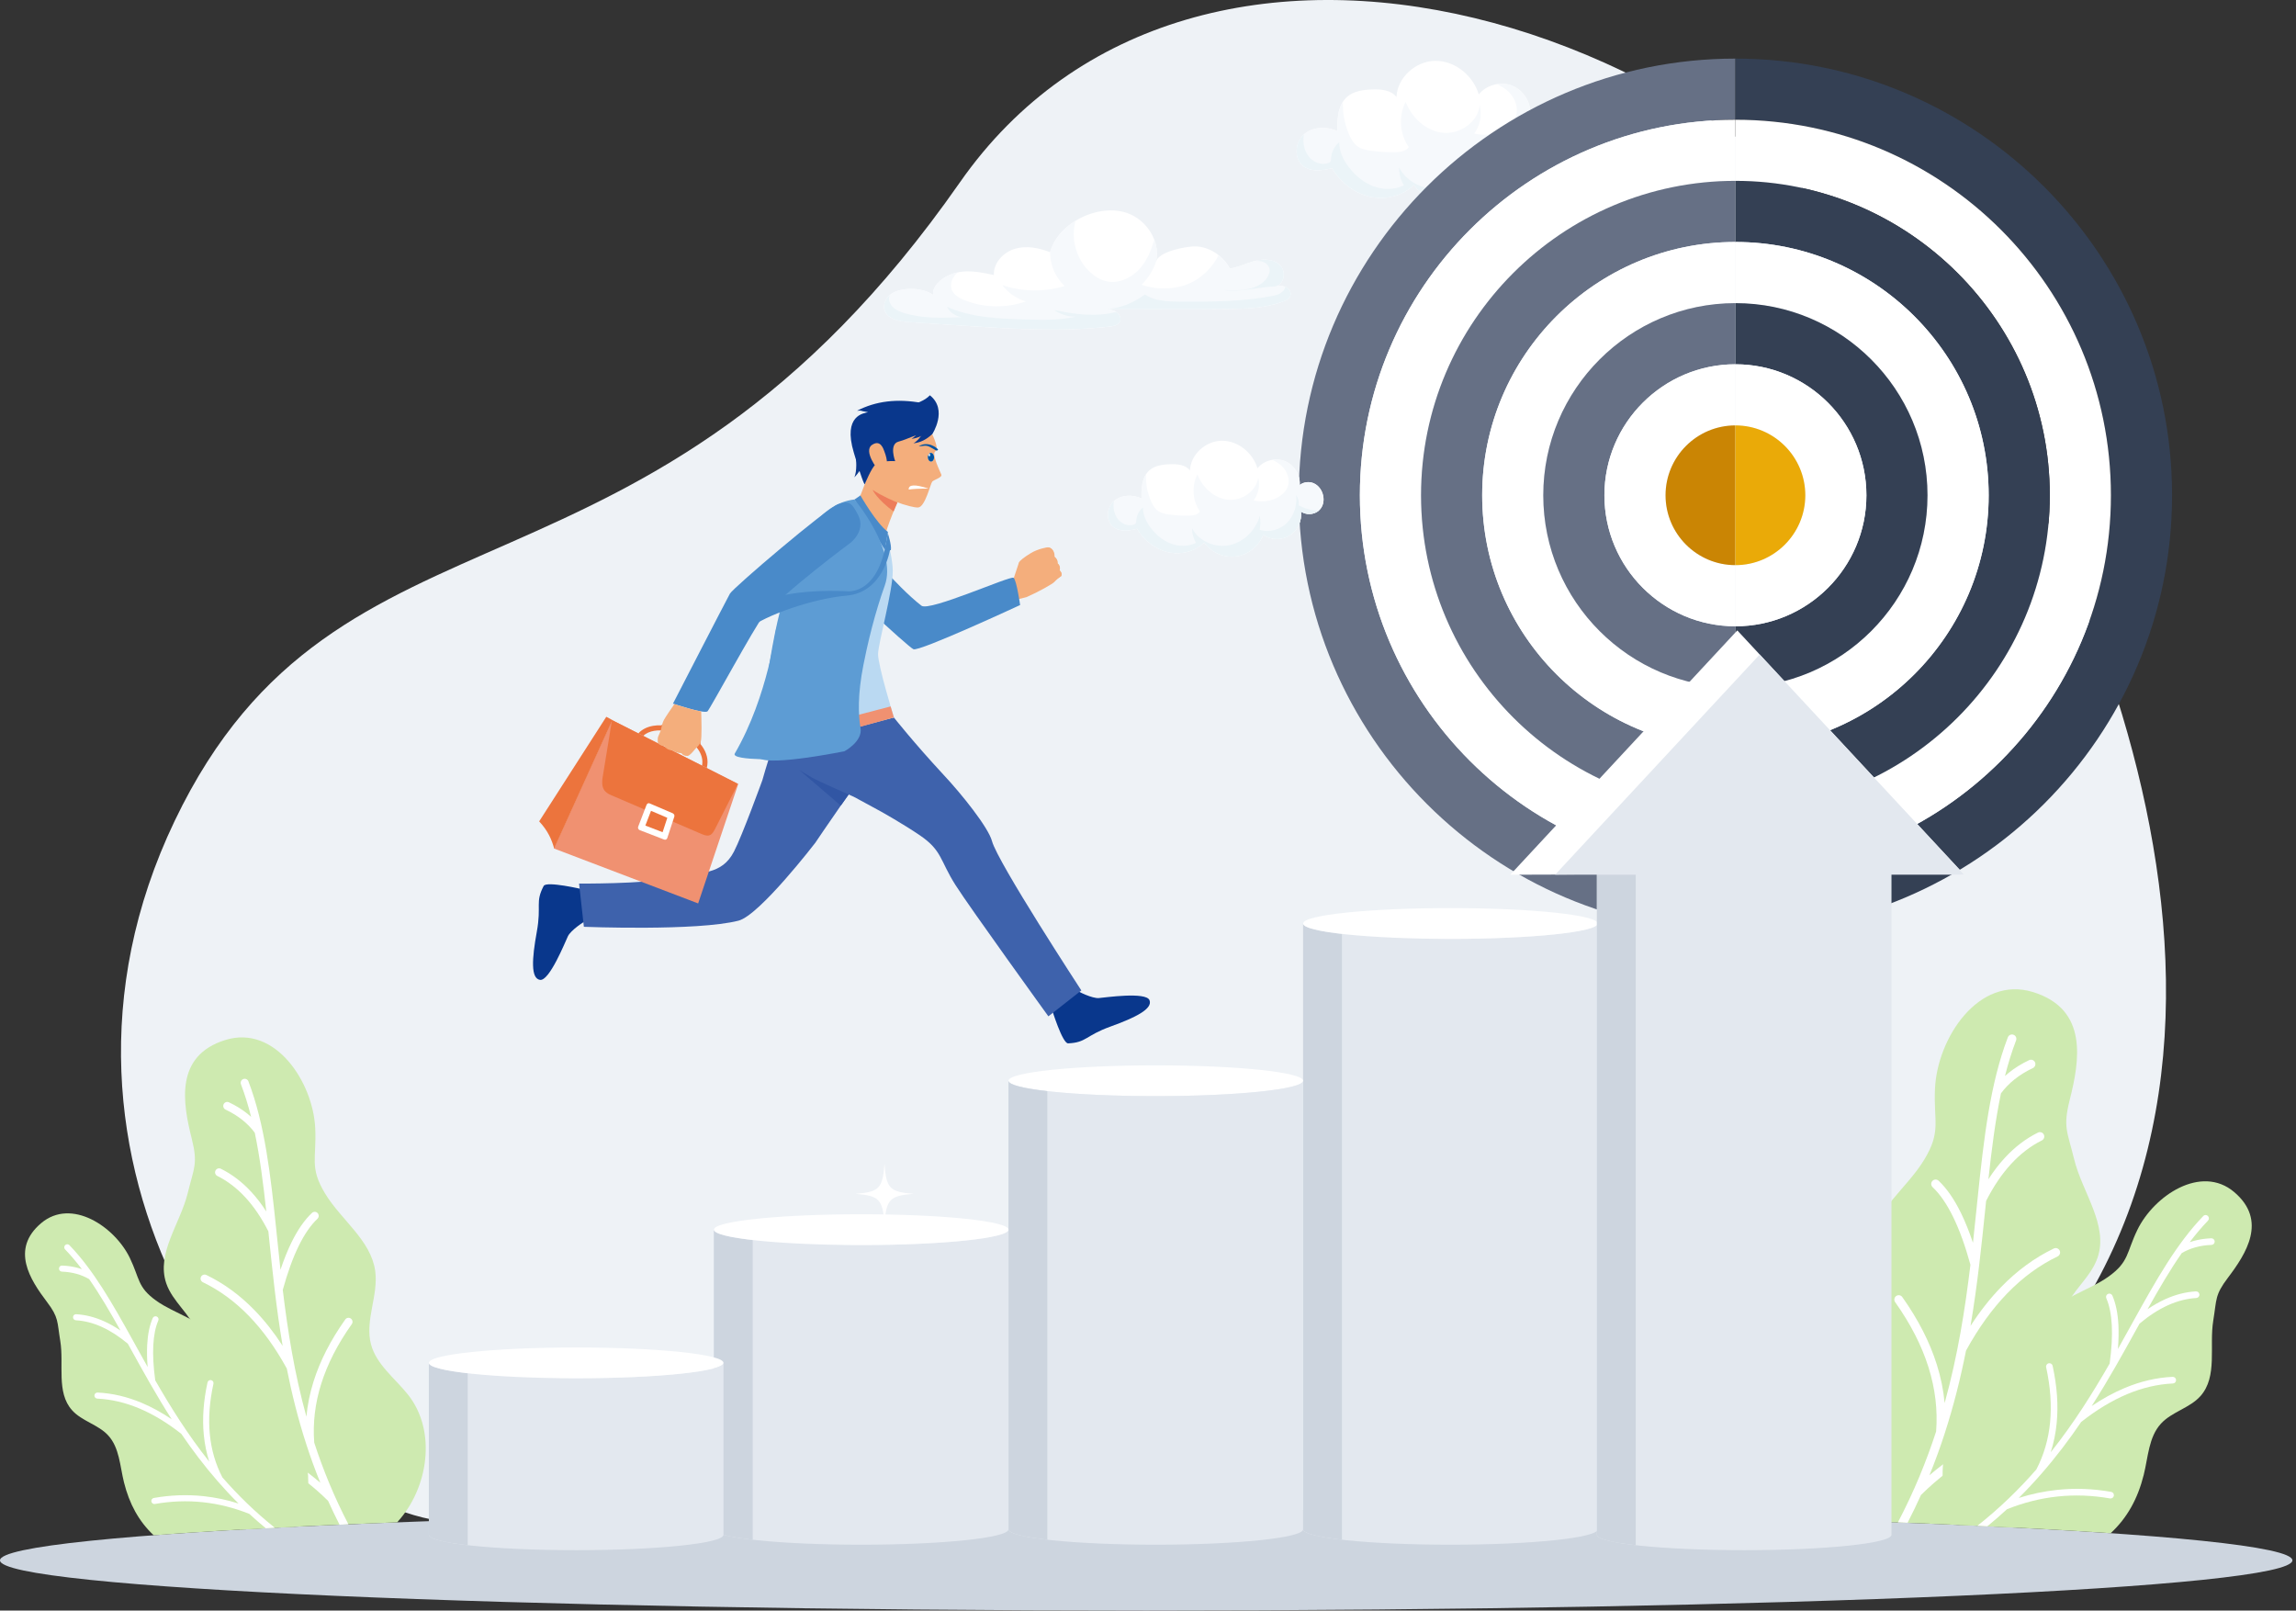 <?xml version="1.0" encoding="UTF-8"?> <svg xmlns="http://www.w3.org/2000/svg" width="499" height="350" viewBox="0 0 499 350" fill="none"><rect x="0" y="0" width="499" height="350" fill="#333333" stroke="none"/><g clip-path="url(#clip0_243_7726)"><path fill-rule="evenodd" clip-rule="evenodd" d="M249.107 328.179C307.052 328.179 360.375 329.047 402.693 330.499C506.256 271.305 470.393 155.924 433.211 90.664C381.461 -0.164 259.177 -32.812 208.6 39.657C139.947 138.026 73.718 103.7 37.957 178.405C2.196 253.11 56.506 324.729 95.521 330.499C137.84 329.047 191.162 328.179 249.107 328.179Z" fill="#EEF2F6"></path><path d="M249.107 350C386.686 350 498.215 345.115 498.215 339.089C498.215 333.064 386.686 328.179 249.107 328.179C111.529 328.179 0 333.064 0 339.089C0 345.115 111.529 350 249.107 350Z" fill="#CDD5DF"></path><path fill-rule="evenodd" clip-rule="evenodd" d="M237.453 46.326C233.184 47.601 229.314 50.785 228.229 54.819C225.794 53.858 223.062 53.318 220.556 54.071C218.045 54.823 215.884 57.153 215.995 59.765C213.759 59.287 211.482 58.809 209.206 59.03C207.028 59.238 204.646 60.252 203.348 62.099C202.945 62.674 202.693 63.396 202.821 64.091C201.077 62.9 198.743 62.63 196.684 62.865C195.497 63.002 194.293 63.352 193.381 64.127C192.473 64.902 191.919 66.177 192.238 67.328C192.801 69.338 195.369 69.848 197.455 69.985C201.311 70.237 205.168 70.494 209.025 70.751C219.723 71.46 230.488 72.163 241.146 70.972C242.018 70.875 243.032 70.662 243.391 69.861C243.727 69.121 243.267 68.214 242.581 67.775C241.899 67.337 241.053 67.248 240.243 67.169C245.122 67.173 250.006 67.182 254.89 67.186C258.796 67.191 262.706 67.195 266.611 67.151C270.716 67.107 274.91 66.983 278.762 65.561C279.51 65.282 280.338 64.844 280.48 64.06C280.617 63.303 280.002 62.577 279.276 62.316C278.554 62.059 277.757 62.152 276.995 62.245C278.939 62.152 279.621 59.207 278.315 57.764C277.013 56.32 274.759 56.209 272.868 56.683C270.977 57.153 269.211 58.082 267.284 58.361C265.876 55.682 263.016 53.708 259.978 53.548C258.167 53.451 251.782 54.589 251.246 56.869C252.269 52.516 249.236 47.809 245.025 46.313C242.696 45.48 239.995 45.564 237.44 46.326H237.453Z" fill="white"></path><path fill-rule="evenodd" clip-rule="evenodd" d="M203.348 62.094C202.945 62.67 202.693 63.392 202.821 64.087C201.077 62.896 198.743 62.626 196.684 62.86C195.497 62.998 194.293 63.347 193.381 64.122C192.473 64.897 191.919 66.172 192.238 67.324C192.801 69.334 195.369 69.843 197.455 69.981C201.311 70.233 205.168 70.49 209.025 70.747C219.723 71.455 230.488 72.159 241.146 70.968C242.018 70.871 243.032 70.658 243.391 69.856C243.727 69.117 243.267 68.209 242.581 67.771C241.899 67.332 241.053 67.244 240.243 67.164C245.122 67.169 250.006 67.178 254.89 67.182C258.796 67.186 262.706 67.191 266.611 67.147C270.716 67.102 274.91 66.978 278.762 65.557C279.51 65.278 280.338 64.84 280.48 64.056C280.617 63.299 280.002 62.572 279.276 62.311C278.554 62.054 277.757 62.147 276.995 62.24C278.939 62.147 279.621 59.203 278.315 57.759C277.013 56.316 274.759 56.205 272.868 56.679C270.977 57.148 269.211 58.078 267.284 58.357C266.696 57.241 265.854 56.245 264.849 55.452C263.64 57.848 261.714 59.885 259.354 61.173C256.086 62.953 251.605 63.135 248.107 61.877C249.59 60.416 250.724 58.569 251.348 56.586C251.308 56.679 251.268 56.767 251.246 56.865C251.627 55.253 251.445 53.592 250.861 52.06C250.259 54.212 249.426 56.298 248.027 58.02C246.194 60.283 243.174 61.797 240.344 61.102C239.069 60.788 237.931 60.057 236.957 59.176C233.919 56.413 232.622 51.812 233.778 47.956C231.103 49.585 228.973 51.989 228.216 54.815C228.225 57.551 229.367 60.292 231.382 62.152C227.096 63.493 222.083 63.423 217.837 61.966C219.103 63.648 220.919 64.91 222.942 65.504C218.665 67.014 213.847 66.921 209.636 65.243C208.463 64.778 207.236 64.082 206.824 62.891C206.404 61.682 206.979 60.31 207.905 59.433C208.002 59.34 208.104 59.251 208.21 59.172C206.328 59.553 204.438 60.518 203.335 62.09L203.348 62.094Z" fill="#F6F9FC"></path><path fill-rule="evenodd" clip-rule="evenodd" d="M277.004 62.245C278.948 62.152 279.63 59.207 278.324 57.764C277.022 56.32 274.768 56.209 272.877 56.683C273.501 56.683 274.285 56.763 274.834 57.059C275.383 57.356 275.835 57.888 275.919 58.508C275.963 58.84 275.906 59.181 275.804 59.499C275.339 60.921 274.006 61.908 272.607 62.426C270.504 63.201 268.197 63.126 265.956 63.042C269.662 63.533 273.271 62.422 277.004 62.249V62.245Z" fill="#EBF4F8"></path><path fill-rule="evenodd" clip-rule="evenodd" d="M242.589 67.771C243.271 68.209 243.732 69.117 243.4 69.856C243.041 70.658 242.023 70.866 241.155 70.968C230.497 72.159 219.732 71.455 209.034 70.747C205.177 70.49 201.32 70.233 197.463 69.981C195.378 69.843 192.81 69.334 192.247 67.324C191.924 66.172 192.477 64.897 193.39 64.122C192.965 64.955 193.332 65.973 193.965 66.655C194.603 67.337 195.502 67.704 196.387 67.988C200.435 69.272 204.783 69.108 209.025 68.931C207.674 68.745 206.43 67.877 205.788 66.668C211.168 69.068 217.235 69.268 223.124 69.427C226.702 69.524 230.328 69.617 233.813 68.811C232.139 68.838 230.461 68.329 229.093 67.368C233.636 68.302 238.104 68.966 242.585 67.78L242.589 67.771Z" fill="#EBF4F8"></path><path fill-rule="evenodd" clip-rule="evenodd" d="M240.251 67.164C245.131 67.169 250.015 67.178 254.899 67.182C258.804 67.186 262.714 67.191 266.62 67.147C270.725 67.102 274.918 66.978 278.77 65.557C279.519 65.278 280.347 64.84 280.488 64.056C280.626 63.299 280.01 62.572 279.284 62.311C279.302 62.909 278.779 63.405 278.279 63.728C277.774 64.047 277.176 64.18 276.587 64.295C269.972 65.601 263.179 65.575 256.435 65.544C253.81 65.535 251.007 65.468 248.828 63.994C246.295 65.836 243.386 67.102 240.255 67.164H240.251Z" fill="#EBF4F8"></path><path fill-rule="evenodd" clip-rule="evenodd" d="M88.64 303.041C85.797 299.485 81.803 296.545 80.63 292.148C79.248 286.954 82.295 281.494 81.542 276.176C80.594 269.481 74.143 265.146 70.645 259.358C67.218 253.69 68.825 251.786 68.51 245.175C68.041 235.212 59.867 222.632 48.978 226.006C37.922 229.438 39.728 239.716 41.672 247.447C43.058 252.955 42.15 253.744 40.804 259.261C39.175 265.925 33.928 272.363 36.124 278.864C37.479 282.884 41.42 285.599 42.846 289.593C44.462 294.118 42.505 299.029 41.752 303.78C40.167 313.774 42.443 322.09 49.705 330.344C50.484 331.084 51.294 331.774 52.136 332.412C62.307 331.836 73.758 331.305 86.302 330.831L86.395 330.734C93.042 323.481 95.025 311.029 88.64 303.041Z" fill="#CEEAB0"></path><path fill-rule="evenodd" clip-rule="evenodd" d="M53.995 235.004C53.823 234.552 53.318 234.327 52.866 234.499C52.415 234.672 52.193 235.177 52.366 235.629C53.23 237.887 53.956 240.251 54.576 242.713C54.328 242.488 54.071 242.266 53.801 242.054C52.614 241.097 51.268 240.265 49.762 239.552C49.328 239.344 48.806 239.534 48.602 239.968C48.398 240.406 48.584 240.924 49.018 241.133C50.4 241.788 51.631 242.545 52.711 243.413C53.73 244.232 54.62 245.153 55.373 246.167C56.489 251.503 57.219 257.233 57.874 263.277C56.865 261.705 55.784 260.293 54.633 259.044C52.636 256.874 50.426 255.192 48.004 253.992C47.575 253.779 47.048 253.952 46.835 254.386C46.623 254.815 46.795 255.342 47.23 255.555C49.452 256.653 51.489 258.216 53.345 260.231C55.191 262.237 56.847 264.694 58.326 267.59L58.494 269.233C58.866 272.833 59.247 276.53 59.699 280.303C59.699 280.338 59.708 280.378 59.712 280.414C60.186 284.355 60.735 288.384 61.43 292.48C59.544 289.566 57.511 286.989 55.337 284.749C52.149 281.463 48.651 278.908 44.847 277.075C44.413 276.867 43.891 277.048 43.678 277.482C43.47 277.916 43.656 278.439 44.086 278.651C47.708 280.391 51.033 282.831 54.08 285.962C57.117 289.088 59.867 292.905 62.334 297.413C63.405 302.837 64.778 308.363 66.598 313.951L66.602 313.974C67.492 316.715 68.497 319.473 69.622 322.236C66.978 319.965 64.171 318.003 61.2 316.351C57.064 314.049 52.618 312.344 47.871 311.246C47.402 311.135 46.933 311.427 46.822 311.901C46.711 312.371 47.004 312.84 47.477 312.951C52.078 314.018 56.369 315.656 60.354 317.875C64.299 320.071 67.948 322.834 71.309 326.168C72.084 327.891 72.912 329.613 73.793 331.34L75.719 331.256C72.624 325.309 70.207 319.38 68.294 313.513C67.966 309.249 68.471 304.989 69.808 300.734C71.167 296.416 73.377 292.09 76.454 287.76C76.733 287.366 76.64 286.821 76.246 286.542C75.857 286.263 75.308 286.356 75.033 286.75C71.858 291.227 69.56 295.717 68.147 300.211C67.346 302.766 66.823 305.317 66.593 307.867C63.972 298.4 62.52 289.15 61.457 280.321C62.484 276.579 63.627 273.413 64.893 270.818C66.15 268.241 67.519 266.253 68.993 264.858C69.343 264.526 69.361 263.977 69.029 263.622C68.697 263.273 68.143 263.259 67.798 263.592C66.164 265.132 64.671 267.293 63.321 270.056C62.48 271.779 61.696 273.741 60.956 275.946C60.7 273.612 60.465 271.314 60.23 269.051L60.049 267.293C60.049 267.262 60.044 267.227 60.04 267.196C58.795 255.196 57.542 244.276 53.991 235.004H53.995Z" fill="white"></path><path fill-rule="evenodd" clip-rule="evenodd" d="M59.394 307.73C56.36 306.096 52.703 305.233 50.586 302.518C48.084 299.312 48.589 294.601 46.486 291.121C43.842 286.737 38.064 285.625 33.91 282.632C29.845 279.701 30.399 277.898 28.225 273.386C24.944 266.585 15.525 260.244 8.936 265.819C2.25 271.482 6.554 278.107 10.198 282.92C12.797 286.347 12.399 287.166 13.099 291.408C13.935 296.532 12.191 302.571 15.645 306.45C17.779 308.85 21.33 309.568 23.504 311.932C25.971 314.607 26.064 318.605 26.945 322.139C28.114 326.824 30.155 330.588 33.388 333.634C42.102 332.974 52.349 332.359 63.906 331.796C64.791 330.53 65.513 329.148 66.031 327.687C68.511 320.664 66.199 311.405 59.389 307.734L59.394 307.73Z" fill="#CEEAB0"></path><path fill-rule="evenodd" clip-rule="evenodd" d="M15.1 270.601C14.847 270.34 14.427 270.331 14.165 270.588C13.904 270.84 13.895 271.261 14.152 271.522C15.423 272.842 16.627 274.272 17.792 275.804C17.549 275.72 17.305 275.645 17.057 275.574C15.945 275.259 14.763 275.078 13.501 275.029C13.134 275.016 12.828 275.299 12.815 275.662C12.802 276.03 13.085 276.335 13.453 276.349C14.613 276.393 15.693 276.561 16.703 276.845C17.655 277.115 18.549 277.491 19.373 277.974C21.733 281.357 23.938 285.134 26.188 289.15C25.018 288.353 23.845 287.693 22.676 287.162C20.644 286.241 18.607 285.723 16.565 285.603C16.202 285.581 15.888 285.86 15.87 286.223C15.848 286.586 16.127 286.901 16.49 286.918C18.363 287.029 20.245 287.512 22.136 288.366C24.018 289.217 25.9 290.439 27.791 292.019L28.393 293.109C29.717 295.509 31.081 297.971 32.511 300.468C32.524 300.49 32.537 300.517 32.551 300.539C34.047 303.147 35.624 305.791 37.32 308.439C35.141 306.968 32.962 305.773 30.788 304.861C27.596 303.519 24.399 302.775 21.206 302.625C20.843 302.607 20.533 302.89 20.52 303.253C20.502 303.621 20.785 303.926 21.148 303.944C24.186 304.086 27.228 304.799 30.275 306.078C33.317 307.358 36.363 309.2 39.414 311.609C41.77 315.072 44.365 318.517 47.287 321.869L47.296 321.882C48.731 323.529 50.241 325.15 51.848 326.744C49.333 325.947 46.796 325.411 44.236 325.141C40.672 324.765 37.072 324.893 33.436 325.535C33.078 325.597 32.838 325.938 32.9 326.301C32.962 326.664 33.308 326.903 33.666 326.841C37.187 326.222 40.663 326.093 44.094 326.461C47.491 326.819 50.856 327.665 54.186 328.993C55.333 330.052 56.528 331.097 57.768 332.12L59.739 332.018C55.413 328.56 51.662 324.875 48.337 321.067C46.844 318.198 45.937 315.081 45.604 311.72C45.268 308.306 45.529 304.639 46.388 300.712C46.468 300.357 46.242 300.003 45.883 299.923C45.529 299.848 45.175 300.074 45.1 300.428C44.214 304.489 43.944 308.297 44.294 311.844C44.489 313.858 44.887 315.794 45.476 317.64C40.849 311.822 37.094 305.808 33.737 299.972C33.343 297.063 33.202 294.517 33.317 292.338C33.432 290.169 33.795 288.38 34.406 286.972C34.552 286.635 34.397 286.25 34.065 286.104C33.728 285.957 33.339 286.108 33.193 286.445C32.515 288.003 32.112 289.947 31.988 292.276C31.913 293.724 31.948 295.323 32.09 297.081C31.218 295.531 30.372 293.999 29.54 292.493L28.893 291.32C28.893 291.32 28.866 291.276 28.858 291.253C24.434 283.265 20.329 276.03 15.109 270.619L15.1 270.601Z" fill="white"></path><path fill-rule="evenodd" clip-rule="evenodd" d="M398.576 299.671C401.675 295.792 406.037 292.586 407.317 287.782C408.827 282.118 405.501 276.158 406.325 270.353C407.361 263.047 414.397 258.313 418.214 251.999C421.956 245.817 420.202 243.736 420.543 236.519C421.057 225.643 429.979 211.916 441.86 215.596C453.926 219.338 451.956 230.554 449.83 238.994C448.316 245.007 449.308 245.866 450.773 251.888C452.549 259.159 458.274 266.191 455.883 273.284C454.404 277.673 450.1 280.631 448.546 284.992C446.784 289.934 448.918 295.292 449.737 300.473C451.473 311.383 448.984 320.456 441.063 329.463C440.102 330.375 439.101 331.212 438.06 331.982C427.097 331.424 414.866 330.915 401.565 330.464C401.379 330.273 401.202 330.083 401.02 329.892C393.771 321.971 391.606 308.39 398.571 299.671H398.576Z" fill="#CEEAB0"></path><path fill-rule="evenodd" clip-rule="evenodd" d="M436.382 225.422C436.568 224.93 437.121 224.682 437.613 224.873C438.104 225.059 438.352 225.612 438.162 226.104C437.219 228.57 436.426 231.147 435.749 233.835C436.023 233.587 436.302 233.348 436.595 233.113C437.887 232.073 439.362 231.165 441.005 230.386C441.483 230.164 442.045 230.364 442.271 230.842C442.493 231.316 442.293 231.882 441.815 232.108C440.305 232.821 438.963 233.654 437.786 234.597C436.67 235.491 435.7 236.496 434.881 237.599C433.663 243.417 432.866 249.674 432.149 256.272C433.251 254.554 434.429 253.013 435.687 251.649C437.865 249.28 440.274 247.442 442.918 246.132C443.392 245.897 443.958 246.092 444.193 246.561C444.428 247.031 444.233 247.602 443.763 247.837C441.341 249.037 439.118 250.741 437.086 252.942C435.076 255.13 433.26 257.809 431.653 260.975L431.467 262.763C431.064 266.696 430.643 270.725 430.152 274.843C430.152 274.883 430.143 274.923 430.138 274.963C429.62 279.267 429.023 283.659 428.265 288.132C430.324 284.952 432.543 282.136 434.916 279.692C438.397 276.11 442.214 273.32 446.363 271.323C446.837 271.093 447.408 271.296 447.638 271.77C447.864 272.244 447.665 272.815 447.191 273.041C443.245 274.941 439.61 277.602 436.289 281.02C432.977 284.43 429.975 288.597 427.282 293.516C426.109 299.436 424.617 305.467 422.633 311.565L422.629 311.587C421.654 314.58 420.561 317.587 419.334 320.602C422.221 318.127 425.281 315.984 428.522 314.182C433.034 311.667 437.887 309.811 443.068 308.611C443.586 308.492 444.096 308.811 444.215 309.324C444.335 309.838 444.016 310.351 443.502 310.467C438.485 311.631 433.8 313.42 429.448 315.842C425.148 318.238 421.163 321.253 417.492 324.893C416.589 326.899 415.619 328.905 414.583 330.915L412.479 330.836C415.955 324.216 418.657 317.613 420.786 311.082C421.145 306.433 420.592 301.783 419.13 297.134C417.651 292.422 415.234 287.702 411.877 282.973C411.576 282.543 411.678 281.95 412.103 281.645C412.533 281.339 413.126 281.441 413.431 281.87C416.899 286.759 419.4 291.656 420.941 296.558C421.818 299.343 422.385 302.129 422.637 304.914C425.498 294.583 427.083 284.487 428.243 274.852C427.123 270.769 425.874 267.311 424.493 264.486C423.12 261.674 421.628 259.504 420.016 257.981C419.635 257.618 419.617 257.016 419.981 256.635C420.344 256.254 420.946 256.237 421.327 256.595C423.111 258.282 424.741 260.634 426.211 263.653C427.123 265.531 427.986 267.67 428.792 270.079C429.071 267.532 429.328 265.026 429.585 262.555L429.78 260.634C429.78 260.598 429.784 260.563 429.793 260.527C431.148 247.434 432.516 235.518 436.386 225.395L436.382 225.422Z" fill="white"></path><path fill-rule="evenodd" clip-rule="evenodd" d="M430.492 304.785C433.8 303.001 437.79 302.058 440.106 299.095C442.838 295.597 442.284 290.461 444.578 286.662C447.465 281.879 453.766 280.662 458.3 277.398C462.737 274.197 462.131 272.231 464.508 267.307C468.091 259.881 478.368 252.964 485.559 259.048C492.852 265.23 488.158 272.461 484.182 277.708C481.344 281.445 481.778 282.34 481.021 286.971C480.104 292.56 482.008 299.153 478.24 303.386C475.911 306.003 472.036 306.791 469.663 309.368C466.97 312.286 466.873 316.653 465.908 320.505C464.61 325.69 462.334 329.844 458.721 333.191C449.205 332.545 438.166 331.942 425.825 331.402C424.74 329.923 423.864 328.294 423.252 326.562C420.547 318.898 423.067 308.793 430.497 304.785H430.492Z" fill="#CEEAB0"></path><path fill-rule="evenodd" clip-rule="evenodd" d="M478.829 264.269C479.103 263.981 479.559 263.972 479.852 264.251C480.14 264.53 480.144 264.986 479.869 265.274C478.483 266.709 477.168 268.272 475.897 269.946C476.163 269.853 476.433 269.769 476.703 269.693C477.917 269.352 479.205 269.153 480.582 269.1C480.981 269.087 481.313 269.397 481.331 269.791C481.344 270.189 481.038 270.521 480.64 270.539C479.373 270.588 478.196 270.769 477.093 271.079C476.052 271.372 475.083 271.783 474.179 272.31C471.607 276.003 469.198 280.126 466.745 284.51C468.024 283.642 469.3 282.92 470.575 282.34C472.793 281.335 475.021 280.768 477.248 280.639C477.647 280.617 477.987 280.918 478.01 281.317C478.032 281.715 477.726 282.056 477.332 282.079C475.291 282.198 473.236 282.725 471.168 283.655C469.118 284.585 467.064 285.909 465 287.64L464.34 288.831C462.892 291.448 461.409 294.136 459.846 296.859C459.833 296.886 459.819 296.912 459.802 296.939C458.168 299.786 456.445 302.669 454.594 305.556C456.972 303.953 459.35 302.651 461.728 301.65C465.213 300.185 468.697 299.374 472.182 299.211C472.581 299.193 472.917 299.503 472.935 299.901C472.953 300.3 472.643 300.636 472.249 300.654C468.932 300.809 465.616 301.584 462.286 302.983C458.969 304.378 455.644 306.388 452.309 309.019C449.741 312.796 446.912 316.555 443.719 320.213L443.71 320.226C442.147 322.019 440.495 323.791 438.746 325.531C441.487 324.663 444.259 324.078 447.049 323.782C450.937 323.365 454.869 323.512 458.832 324.211C459.221 324.278 459.487 324.654 459.416 325.048C459.345 325.442 458.974 325.703 458.579 325.637C454.74 324.96 450.946 324.818 447.195 325.216C443.489 325.61 439.818 326.531 436.187 327.979C434.823 329.237 433.402 330.477 431.918 331.69L429.744 331.588C434.624 327.731 438.848 323.605 442.572 319.336C444.197 316.201 445.194 312.8 445.552 309.134C445.92 305.41 445.632 301.407 444.698 297.121C444.613 296.731 444.861 296.35 445.247 296.266C445.636 296.182 446.022 296.425 446.106 296.815C447.071 301.247 447.368 305.401 446.987 309.275C446.774 311.476 446.34 313.579 445.694 315.599C450.746 309.253 454.842 302.687 458.504 296.319C458.934 293.144 459.089 290.363 458.965 287.99C458.841 285.621 458.442 283.673 457.774 282.132C457.614 281.769 457.778 281.343 458.146 281.184C458.509 281.025 458.934 281.188 459.093 281.556C459.833 283.261 460.271 285.377 460.404 287.915C460.483 289.491 460.448 291.24 460.298 293.157C461.245 291.466 462.166 289.797 463.078 288.154L463.787 286.874C463.796 286.852 463.809 286.83 463.827 286.803C468.653 278.084 473.134 270.189 478.829 264.287V264.269Z" fill="white"></path><path fill-rule="evenodd" clip-rule="evenodd" d="M213.825 267.519C214.547 277.434 216.008 278.802 225.462 279.563C216.008 280.325 214.547 281.693 213.825 291.608C213.103 281.693 211.637 280.325 202.188 279.563C211.637 278.802 213.103 277.434 213.825 267.519ZM175.403 293.667C175.788 298.958 176.572 299.689 181.615 300.096C176.572 300.504 175.788 301.234 175.403 306.526C175.018 301.234 174.238 300.504 169.19 300.096C174.238 299.689 175.018 298.958 175.403 293.667ZM192.229 252.929C192.619 258.291 193.407 259.031 198.522 259.442C193.412 259.854 192.624 260.594 192.229 265.956C191.84 260.598 191.047 259.859 185.937 259.442C191.047 259.031 191.84 258.291 192.229 252.929Z" fill="white"></path><path fill-rule="evenodd" clip-rule="evenodd" d="M364.812 243.081C364.258 250.671 363.138 251.72 355.902 252.304C363.138 252.889 364.258 253.934 364.812 261.524C365.365 253.934 366.485 252.889 373.721 252.304C366.481 251.72 365.365 250.671 364.812 243.081ZM394.231 263.104C393.935 267.156 393.337 267.714 389.476 268.028C393.337 268.343 393.939 268.896 394.231 272.952C394.528 268.901 395.121 268.343 398.987 268.028C395.121 267.714 394.524 267.156 394.231 263.104ZM381.346 231.913C381.045 236.018 380.442 236.585 376.528 236.904C380.442 237.218 381.049 237.785 381.346 241.89C381.642 237.785 382.249 237.218 386.163 236.904C382.249 236.585 381.647 236.023 381.346 231.913Z" fill="white"></path><path fill-rule="evenodd" clip-rule="evenodd" d="M336.269 24.474C335.073 23.965 333.612 24.151 332.58 24.939C332.78 22.282 331.093 19.585 328.608 18.607C326.129 17.628 323.056 18.443 321.386 20.52C320.178 16.437 316.237 13.2 311.981 13.218C307.722 13.235 303.665 16.831 303.506 21.086C302.346 19.563 300.15 19.368 298.237 19.439C296.328 19.506 294.296 19.758 292.839 20.989C290.771 22.742 290.576 25.815 290.687 28.525C288.336 27.427 285.307 27.503 283.367 29.229C281.428 30.956 281.18 34.455 283.221 36.062C284.93 37.408 287.384 37.067 289.496 36.549C291.285 39.538 294.198 41.911 297.59 42.722C300.982 43.532 304.803 42.646 307.27 40.193C309.134 42.819 312.499 44.294 315.692 43.877C318.885 43.461 321.763 41.176 322.892 38.161C324.933 39.564 327.807 39.635 329.915 38.329C332.023 37.023 333.24 34.415 332.886 31.966C334.285 32.958 336.358 32.852 337.646 31.727C339.891 29.761 338.917 25.621 336.265 24.483L336.269 24.474Z" fill="white"></path><path fill-rule="evenodd" clip-rule="evenodd" d="M328.613 18.602C331.093 19.581 332.784 22.277 332.585 24.934C333.612 24.146 335.078 23.96 336.273 24.469C338.926 25.607 339.9 29.747 337.655 31.713C336.366 32.843 334.294 32.944 332.895 31.953C333.249 34.406 332.031 37.009 329.924 38.316C327.82 39.622 324.942 39.556 322.901 38.147C321.772 41.163 318.893 43.448 315.701 43.864C312.508 44.28 309.138 42.806 307.279 40.18C304.808 42.638 300.986 43.519 297.599 42.708C294.212 41.898 291.293 39.525 289.505 36.536C287.392 37.054 284.939 37.395 283.23 36.049C281.189 34.446 281.437 30.943 283.376 29.216C285.316 27.489 288.344 27.414 290.696 28.512C290.607 26.316 290.718 23.876 291.869 22.1C291.767 24.553 292.232 27.029 293.22 29.274C293.671 30.292 294.256 31.302 295.186 31.908C295.969 32.426 296.921 32.608 297.851 32.745C299.671 33.007 301.518 33.108 303.36 33.06C304.414 33.033 305.631 32.852 306.167 31.939C304.183 29.128 303.913 25.191 305.499 22.136C306.818 25.581 309.918 28.477 313.589 28.853C317.259 29.229 321.187 26.573 321.594 22.906C322.135 24.987 321.679 27.303 320.394 29.026C322.21 29.468 324.163 29.336 325.903 28.654C327.524 28.016 329.02 26.798 329.503 25.129C330.003 23.402 329.312 21.489 328.086 20.17C327.28 19.302 326.324 18.784 325.332 18.279C326.434 18.097 327.577 18.186 328.617 18.598L328.613 18.602Z" fill="#F6F9FC"></path><path fill-rule="evenodd" clip-rule="evenodd" d="M283.367 29.225C281.428 30.952 281.18 34.45 283.221 36.057C284.93 37.404 287.384 37.063 289.496 36.544C291.285 39.533 294.198 41.907 297.59 42.717C300.982 43.528 304.803 42.642 307.27 40.189C309.134 42.815 312.499 44.289 315.692 43.873C318.885 43.457 321.763 41.172 322.892 38.156C324.933 39.56 327.807 39.631 329.915 38.325C332.023 37.018 333.24 34.41 332.886 31.962C334.285 32.953 336.358 32.847 337.646 31.722C335.862 31.776 333.878 31.164 332.301 30.328C332.43 29.38 332.191 28.392 331.646 27.604C331.925 30.235 331.119 33.02 329.264 34.91C327.409 36.797 324.482 37.647 321.975 36.806C322.214 35.597 322.223 34.344 322.011 33.126C320.939 36.877 317.826 40.065 314.009 40.875C310.192 41.685 305.871 39.87 304.073 36.407C304.046 37.758 304.409 39.113 305.113 40.269C303.094 41.287 300.641 41.274 298.524 40.49C296.403 39.706 294.601 38.196 293.211 36.412C291.98 34.826 291.023 32.918 291.068 30.908C290.032 31.74 289.367 33.029 289.296 34.361C289.283 34.645 289.283 34.955 289.102 35.172C288.991 35.305 288.827 35.38 288.663 35.438C287.105 35.991 285.276 35.203 284.315 33.852C283.354 32.502 283.119 30.868 283.367 29.229V29.225Z" fill="#EBF4F8"></path><path fill-rule="evenodd" clip-rule="evenodd" d="M295.549 107.632C295.549 62.564 332.094 26.023 377.167 26.023V12.735C324.841 12.735 282.27 55.302 282.27 107.632C282.27 159.962 324.841 202.529 377.167 202.529V189.245C332.094 189.245 295.549 152.705 295.549 107.632Z" fill="#667085"></path><path fill-rule="evenodd" clip-rule="evenodd" d="M295.549 107.632C295.549 152.705 332.093 189.245 377.166 189.245V175.965C339.501 175.965 308.842 145.314 308.842 107.636C308.842 69.958 339.497 39.308 377.166 39.308V26.028C332.093 26.028 295.549 62.568 295.549 107.636V107.632Z" fill="white"></path><path fill-rule="evenodd" clip-rule="evenodd" d="M322.13 107.632C322.13 77.282 346.817 52.587 377.166 52.587V39.303C339.501 39.303 308.842 69.954 308.842 107.632C308.842 145.31 339.497 175.965 377.166 175.965V162.668C346.817 162.668 322.13 137.982 322.13 107.632Z" fill="#667085"></path><path fill-rule="evenodd" clip-rule="evenodd" d="M322.131 107.632C322.131 137.986 346.817 162.668 377.167 162.668V149.393C354.145 149.393 335.411 130.658 335.411 107.632C335.411 84.606 354.145 65.876 377.167 65.876V52.587C346.817 52.587 322.131 77.282 322.131 107.632Z" fill="white"></path><path fill-rule="evenodd" clip-rule="evenodd" d="M348.695 107.632C348.695 91.935 361.465 79.164 377.163 79.164V65.876C354.141 65.876 335.406 84.606 335.406 107.632C335.406 130.658 354.141 149.393 377.163 149.393V136.104C361.465 136.104 348.695 123.329 348.695 107.632Z" fill="#667085"></path><path fill-rule="evenodd" clip-rule="evenodd" d="M348.694 107.632C348.694 123.329 361.465 136.104 377.162 136.104V122.816C368.784 122.816 361.978 116.005 361.978 107.632C361.978 99.259 368.784 92.448 377.162 92.448V79.16C361.465 79.16 348.694 91.935 348.694 107.628V107.632Z" fill="white"></path><path fill-rule="evenodd" clip-rule="evenodd" d="M361.982 107.632C361.982 116.01 368.788 122.816 377.166 122.816V92.448C368.788 92.448 361.982 99.259 361.982 107.632Z" fill="#CA8504"></path><path fill-rule="evenodd" clip-rule="evenodd" d="M377.167 12.735V26.023C422.244 26.023 458.776 62.564 458.776 107.632C458.776 152.7 422.244 189.245 377.167 189.245V202.529C429.497 202.529 472.064 159.958 472.064 107.632C472.064 55.306 429.497 12.735 377.167 12.735Z" fill="#344054"></path><path fill-rule="evenodd" clip-rule="evenodd" d="M445.491 107.632C445.491 145.31 414.836 175.965 377.167 175.965V189.245C422.244 189.245 458.776 152.705 458.776 107.632C458.776 62.559 422.244 26.023 377.167 26.023V39.303C414.841 39.303 445.491 69.954 445.491 107.632Z" fill="white"></path><path fill-rule="evenodd" clip-rule="evenodd" d="M445.491 107.632C445.491 69.954 414.836 39.303 377.167 39.303V52.587C407.517 52.587 432.207 77.282 432.207 107.632C432.207 137.982 407.517 162.668 377.167 162.668V175.961C414.841 175.961 445.491 145.31 445.491 107.632Z" fill="#344054"></path><path fill-rule="evenodd" clip-rule="evenodd" d="M418.914 107.632C418.914 130.658 400.193 149.393 377.167 149.393V162.668C407.517 162.668 432.207 137.982 432.207 107.632C432.207 77.282 407.517 52.587 377.167 52.587V65.876C400.193 65.876 418.914 84.606 418.914 107.632Z" fill="white"></path><path fill-rule="evenodd" clip-rule="evenodd" d="M418.914 107.632C418.914 84.606 400.193 65.876 377.167 65.876V79.164C392.864 79.164 405.635 91.939 405.635 107.632C405.635 123.325 392.864 136.104 377.167 136.104V149.393C400.193 149.393 418.914 130.658 418.914 107.632Z" fill="#344054"></path><path fill-rule="evenodd" clip-rule="evenodd" d="M392.355 107.632C392.355 116.01 385.54 122.816 377.167 122.816V136.104C392.864 136.104 405.635 123.329 405.635 107.632C405.635 91.935 392.864 79.164 377.167 79.164V92.453C385.54 92.453 392.355 99.263 392.355 107.636V107.632Z" fill="white"></path><path fill-rule="evenodd" clip-rule="evenodd" d="M392.355 107.632C392.355 99.263 385.54 92.448 377.167 92.448V122.816C385.54 122.816 392.355 116.005 392.355 107.632Z" fill="#EAAA08"></path><path fill-rule="evenodd" clip-rule="evenodd" d="M283.208 332.345V200.693C283.208 198.843 297.54 204.037 315.224 204.037C332.908 204.037 347.236 202.539 347.236 200.693V332.345C347.236 334.195 332.904 335.693 315.224 335.693C297.544 335.693 283.208 334.195 283.208 332.345Z" fill="#E3E8EF"></path><path fill-rule="evenodd" clip-rule="evenodd" d="M283.208 332.345V200.693C283.208 201.568 286.408 202.363 291.651 202.958V334.61C286.408 334.015 283.208 333.22 283.208 332.345Z" fill="#CDD5DF"></path><path fill-rule="evenodd" clip-rule="evenodd" d="M251.196 231.518C233.516 231.518 219.18 233.016 219.18 234.866C219.18 236.716 233.512 238.211 251.196 238.211C268.88 238.211 283.208 236.712 283.208 234.866C283.208 233.02 268.876 231.518 251.196 231.518Z" fill="white"></path><path fill-rule="evenodd" clip-rule="evenodd" d="M219.18 332.345V234.862C219.18 236.712 233.512 238.207 251.196 238.207C268.88 238.207 283.208 236.708 283.208 234.862V332.345C283.208 334.195 268.876 335.693 251.196 335.693C233.516 335.693 219.18 334.195 219.18 332.345Z" fill="#E3E8EF"></path><path fill-rule="evenodd" clip-rule="evenodd" d="M219.18 332.345V234.862C219.18 235.733 222.38 236.533 227.622 237.128V334.611C222.38 334.015 219.18 333.22 219.18 332.345Z" fill="#CDD5DF"></path><path fill-rule="evenodd" clip-rule="evenodd" d="M315.224 197.344C297.544 197.344 283.208 198.843 283.208 200.693C283.208 202.543 297.54 204.037 315.224 204.037C332.908 204.037 347.236 202.539 347.236 200.693C347.236 198.847 332.904 197.344 315.224 197.344Z" fill="white"></path><path fill-rule="evenodd" clip-rule="evenodd" d="M155.151 332.345V267.222C155.151 265.372 169.487 270.57 187.167 270.57C204.848 270.57 219.18 269.072 219.18 267.222V332.345C219.18 334.195 204.844 335.693 187.167 335.693C169.491 335.693 155.151 334.195 155.151 332.345Z" fill="#E3E8EF"></path><path fill-rule="evenodd" clip-rule="evenodd" d="M155.151 332.345V267.222C155.151 268.097 158.352 268.892 163.594 269.487V334.61C158.352 334.015 155.151 333.22 155.151 332.345Z" fill="#CDD5DF"></path><path fill-rule="evenodd" clip-rule="evenodd" d="M187.167 263.878C169.487 263.878 155.151 265.376 155.151 267.222C155.151 269.068 169.487 270.57 187.167 270.57C204.848 270.57 219.18 269.072 219.18 267.222C219.18 265.372 204.844 263.878 187.167 263.878Z" fill="white"></path><path fill-rule="evenodd" clip-rule="evenodd" d="M93.209 333.536V296.173C93.209 294.324 107.541 299.522 125.225 299.522C142.909 299.522 157.237 298.023 157.237 296.173V333.536C157.237 335.386 142.905 336.88 125.225 336.88C107.545 336.88 93.209 335.382 93.209 333.536Z" fill="#E3E8EF"></path><path fill-rule="evenodd" clip-rule="evenodd" d="M93.209 333.536V296.174C93.209 297.049 96.409 297.844 101.652 298.439V335.805C96.409 335.206 93.209 334.411 93.209 333.54V333.536Z" fill="#CDD5DF"></path><path fill-rule="evenodd" clip-rule="evenodd" d="M125.225 292.829C107.545 292.829 93.209 294.328 93.209 296.173C93.209 298.019 107.541 299.522 125.225 299.522C142.909 299.522 157.237 298.023 157.237 296.173C157.237 294.324 142.905 292.829 125.225 292.829Z" fill="white"></path><path fill-rule="evenodd" clip-rule="evenodd" d="M347.06 333.536V173.367C347.06 171.517 361.391 176.716 379.072 176.716C396.752 176.716 411.084 175.217 411.084 173.367V333.536C411.084 335.386 396.748 336.88 379.072 336.88C361.395 336.88 347.06 335.382 347.06 333.536Z" fill="#E3E8EF"></path><path fill-rule="evenodd" clip-rule="evenodd" d="M347.06 333.536V173.367C347.06 174.242 350.26 175.037 355.502 175.633V335.801C350.26 335.202 347.06 334.407 347.06 333.536Z" fill="#CDD5DF"></path><path fill-rule="evenodd" clip-rule="evenodd" d="M379.072 170.023C361.391 170.023 347.06 171.521 347.06 173.367C347.06 175.213 361.391 176.716 379.072 176.716C396.752 176.716 411.084 175.217 411.084 173.367C411.084 171.517 396.748 170.023 379.072 170.023Z" fill="#475467"></path><path fill-rule="evenodd" clip-rule="evenodd" d="M402.242 163.542L377.578 137L352.909 163.542L328.245 190.084C369.779 190.2 388.334 187.759 426.902 190.084L402.242 163.542Z" fill="white"></path><path fill-rule="evenodd" clip-rule="evenodd" d="M402.242 163.542L382.445 142.238L361.568 164.705L337.982 190.088H357.676H397.476H426.903L402.242 163.542Z" fill="#E3E8EF"></path><path fill-rule="evenodd" clip-rule="evenodd" d="M169.682 135.661C169.717 139.416 172.795 142.427 176.545 142.396C180.3 142.361 183.311 139.284 183.28 135.533C183.24 131.778 180.167 128.767 176.417 128.798C172.662 128.833 169.651 131.911 169.682 135.661Z" fill="#4B5DA8"></path><path fill-rule="evenodd" clip-rule="evenodd" d="M126.615 193.261C126.615 193.261 127.111 196.458 127.337 197.782C127.563 199.106 128.639 199.549 127.775 199.881C126.912 200.213 124.029 202.184 123.422 203.472C122.811 204.756 119.402 213.245 117.369 212.944C115.332 212.647 115.598 208.383 116.661 202.52C117.724 196.662 116.262 196.166 118.157 192.535C118.746 191.406 126.619 193.261 126.619 193.261H126.615Z" fill="#09378C"></path><path fill-rule="evenodd" clip-rule="evenodd" d="M128.895 194.28L126.486 194.452L127.323 200.448L129.657 200.319L128.895 194.28Z" fill="#EDA583"></path><path fill-rule="evenodd" clip-rule="evenodd" d="M228.575 219.223C228.575 219.223 231.05 217.217 232.06 216.375C233.074 215.53 232.919 214.401 233.623 214.972C234.332 215.543 237.422 217.009 238.813 216.894C240.203 216.778 249.073 215.485 249.825 217.358C250.574 219.232 246.828 221.109 241.337 223.093C235.85 225.081 236.147 226.564 232.14 226.741C230.891 226.795 228.575 219.218 228.575 219.218V219.223Z" fill="#09378C"></path><path fill-rule="evenodd" clip-rule="evenodd" d="M227.441 217.651L228.801 219.533L233.269 215.809L231.98 213.967L227.441 217.651Z" fill="#EDA583"></path><path fill-rule="evenodd" clip-rule="evenodd" d="M187.788 168.216C187.031 169.093 185.805 170.749 184.445 172.649C183.887 173.428 183.307 174.247 182.732 175.071C179.942 179.061 177.196 183.148 177.196 183.148C177.196 183.148 165.086 198.902 160.507 200.076C151.487 202.387 126.894 201.409 126.894 201.409L125.854 192.017C125.854 192.017 139.735 192.11 145.625 190.897C152.457 189.484 156.845 190.21 159.515 185.065C161.295 181.642 165.648 169.66 165.688 169.549C167.402 163.487 169.957 155.689 172.259 153.515C174.19 151.686 187.788 168.212 187.788 168.212V168.216Z" fill="#3E62AC"></path><path fill-rule="evenodd" clip-rule="evenodd" d="M215.596 182.789C214.808 179.818 208.981 172.534 204.96 168.261C198.615 161.415 194.275 155.924 194.275 155.924C194.275 155.924 169.416 161.14 170.196 163.558C171.67 168.141 184.148 172.17 186.517 173.672L191.419 176.337C191.419 176.337 196.294 179.056 199.925 181.536C204.792 184.857 204.238 186.942 207.67 192.349C210.743 197.193 227.849 220.866 227.849 220.866L235.013 215.242C235.013 215.242 216.818 187.398 215.596 182.789Z" fill="#3E62AC"></path><path fill-rule="evenodd" clip-rule="evenodd" d="M223.128 129.754C223.128 129.754 221.078 130.339 219.917 130.432C218.753 130.525 220.772 126.717 220.772 126.717L223.128 129.754Z" fill="#F4AE7C"></path><path fill-rule="evenodd" clip-rule="evenodd" d="M220.264 125.818C220.264 125.818 221.273 122.736 221.442 122.276C221.61 121.811 222.726 120.996 224.085 120.172C225.449 119.344 227.654 118.844 227.902 118.959C228.15 119.078 228.456 119.078 228.805 119.69C229.155 120.301 229.12 121.009 229.12 121.009C229.12 121.009 229.903 121.558 229.793 122.426C229.793 122.426 230.51 122.98 230.218 123.945C230.218 123.945 230.904 124.503 230.634 125.185C230.634 125.185 229.518 126.004 229.191 126.425C228.867 126.85 225.701 128.63 223.133 129.75C223.133 129.75 221.078 129.75 220.264 125.814V125.818Z" fill="#F4AE7C"></path><path fill-rule="evenodd" clip-rule="evenodd" d="M227.539 119.158C227.539 119.158 224.138 121.332 224.421 121.926C224.705 122.515 225.165 122.563 225.165 122.563L224.169 124.095C224.169 124.095 224.085 125.481 225.617 125.167C225.617 125.167 225.404 126.451 226.848 125.977C226.848 125.977 227.082 126.885 227.791 126.783C228.499 126.681 230.629 125.194 230.629 125.194C230.629 125.194 231.032 124.662 230.31 123.936C230.31 123.936 230.616 123.024 229.859 122.413C229.859 122.413 230.023 121.647 229.195 120.996C229.195 120.996 229.327 119.269 227.902 118.959C227.902 118.959 227.68 119.07 227.539 119.163V119.158Z" fill="#F4AE7C"></path><path fill-rule="evenodd" clip-rule="evenodd" d="M221.534 122.191C221.534 122.191 224.293 121.93 225.86 122.444C226.214 122.563 226.538 122.74 226.56 123.112C226.586 123.484 226.077 123.994 224.89 124.171C223.699 124.348 222.247 125.118 222.247 125.118C222.247 125.118 220.971 124.941 221.534 122.191Z" fill="#F4AE7C"></path><path fill-rule="evenodd" clip-rule="evenodd" d="M187.004 117.878C187.004 117.878 194.745 127.359 200.266 131.632C201.998 132.969 219.63 125.025 220.29 125.566C220.945 126.101 221.707 131.486 221.707 131.486C221.707 131.486 199.757 141.679 198.513 141.086C197.273 140.492 180.929 125.486 179.964 123.263C178.999 121.04 178.959 118.29 181.177 116.953C184.294 115.076 187.004 117.883 187.004 117.883V117.878Z" fill="#498AC9"></path><path fill-rule="evenodd" clip-rule="evenodd" d="M191.366 112.219C191.366 112.219 193.983 119.752 194.027 124.06C194.067 128.368 190.892 139.695 190.835 142.104C190.773 144.513 194.28 155.924 194.28 155.924L168.411 162.823C168.411 162.823 167.694 156.004 167.765 147.807C167.836 139.616 170.174 132.876 170.731 128.187C172.64 112.188 185.716 108.544 185.716 108.544L191.366 112.224V112.219Z" fill="#BAD9F2"></path><path fill-rule="evenodd" clip-rule="evenodd" d="M202.17 93.502C202.17 93.502 204.336 97.465 203.277 98.09C202.401 98.608 204.331 102.496 204.584 103.133C204.836 103.766 203.003 104.24 202.613 104.656C202.228 105.068 201.094 110.121 199.58 110.28C198.066 110.444 191.224 108.106 189.356 106.184C187.483 104.262 185.911 95.539 187.128 91.85C188.351 88.162 198.345 86.586 202.166 93.507L202.17 93.502Z" fill="#F4AE7C"></path><path fill-rule="evenodd" clip-rule="evenodd" d="M195.024 109.217C195.024 109.217 194.847 109.625 194.577 110.253C194.466 110.519 194.338 110.82 194.205 111.148C194.103 111.4 193.997 111.666 193.886 111.94C193.195 113.667 192.429 115.766 192.319 116.807C192.115 118.751 186.615 108.58 186.615 108.58C186.615 108.58 189.135 102.792 190.897 95.951C192.651 89.11 195.028 109.213 195.028 109.213L195.024 109.217Z" fill="#F4AE7C"></path><path fill-rule="evenodd" clip-rule="evenodd" d="M202.604 94.366C202.604 94.366 206.089 89.065 202.095 85.904C197.849 90.42 181.607 88.264 188.66 89.583C187.837 89.8 183.108 90.163 185.565 98.364C187.726 105.577 187.939 105.236 187.939 105.236C187.939 105.236 189.413 101.61 190.272 100.981C191.609 99.998 194.554 100.215 194.554 100.215C194.554 100.215 193.133 96.5 195.32 95.96C197.508 95.419 200.386 93.546 202.609 94.357L202.604 94.366Z" fill="#09378C"></path><path fill-rule="evenodd" clip-rule="evenodd" d="M192.203 98.103C192.008 97.594 191.37 95.402 189.493 96.704C187.615 98.001 190.697 102.124 191.029 102.172C191.357 102.225 193.854 102.389 192.203 98.103Z" fill="#F4AE7C"></path><path fill-rule="evenodd" clip-rule="evenodd" d="M186.996 107.663C186.996 107.663 190.418 113.707 192.982 115.602L192.305 119.499L185.716 108.544L186.996 107.663Z" fill="#498AC9"></path><path fill-rule="evenodd" clip-rule="evenodd" d="M194.275 155.924L193.558 153.52L168.186 160.153L168.429 163.035L194.275 155.924Z" fill="#F09171"></path><path fill-rule="evenodd" clip-rule="evenodd" d="M192.313 127.182C191.8 128.616 191.317 130.069 190.87 131.53C189.882 134.745 189.054 137.986 188.35 141.148C188.098 142.277 187.868 143.393 187.651 144.495C186.371 150.951 186.53 155.379 187.022 158.209C187.527 161.136 183.537 163.257 183.537 163.257C183.537 163.257 167.547 166.511 165.09 164.78C165.09 164.78 165.683 149.672 168.964 135.108C169.217 133.983 169.487 132.863 169.775 131.751C171.922 118.919 177.736 109.43 185.711 108.544C185.866 108.73 195.01 119.645 192.309 127.186L192.313 127.182Z" fill="#5D9CD4"></path><path fill-rule="evenodd" clip-rule="evenodd" d="M168.734 136.148C168.734 136.148 166.981 151.226 159.697 163.748C158.709 165.444 171.838 164.962 171.838 164.962L168.734 136.148Z" fill="#5D9CD4"></path><path fill-rule="evenodd" clip-rule="evenodd" d="M195.024 109.217C195.024 109.217 194.847 109.625 194.577 110.253C194.466 110.519 194.338 110.82 194.205 111.148C190.547 108.46 189.671 106.503 189.648 106.445C191.358 107.667 195.028 109.217 195.028 109.217H195.024Z" fill="#ED7D5B"></path><path fill-rule="evenodd" clip-rule="evenodd" d="M192.947 115.828C192.947 115.828 193.806 118.481 193.624 119.473C193.558 119.84 192.345 119.278 192.345 119.278L192.947 115.828Z" fill="#498AC9"></path><path fill-rule="evenodd" clip-rule="evenodd" d="M184.445 172.653C183.888 173.432 183.307 174.252 182.732 175.075L173.712 167.335C173.783 167.379 174.934 168.106 176.44 168.96C177.994 169.841 184.445 172.653 184.445 172.653Z" fill="#3156A4"></path><path fill-rule="evenodd" clip-rule="evenodd" d="M184.732 118.042C184.732 118.042 170.82 128.333 165.785 134.067C164.204 135.865 154.414 153.887 153.781 154.569C153.147 155.247 146.262 152.909 146.262 152.909C146.262 152.909 157.899 130.335 158.634 129.019C159.369 127.704 179.614 110.488 182.107 109.589C184.6 108.69 185.171 109.372 186.477 111.887C188.315 115.421 184.737 118.042 184.737 118.042H184.732Z" fill="#498AC9"></path><path fill-rule="evenodd" clip-rule="evenodd" d="M193.46 119.295C193.46 119.295 192.119 128.749 183.993 129.44C176.714 130.056 166.17 133.771 162.756 136.596L158.541 140.315L159.528 135.409C159.528 135.409 162.544 127.629 183.896 128.475C183.896 128.475 190.445 129.661 192.522 118.277C192.522 118.277 193.598 118.831 193.46 119.3V119.295Z" fill="#498AC9"></path><path fill-rule="evenodd" clip-rule="evenodd" d="M133.009 156.482L120.358 184.379L151.731 196.33L160.441 170.377L133.009 156.482Z" fill="#F09171"></path><path fill-rule="evenodd" clip-rule="evenodd" d="M117.179 178.498C119.131 180.593 119.911 182.506 120.438 184.374L133.089 156.478L131.769 155.769L117.179 178.498Z" fill="#EC743D"></path><path fill-rule="evenodd" clip-rule="evenodd" d="M133.009 156.482L130.928 169.19C130.813 170.656 130.782 171.976 132.886 172.83L152.612 181.301C154.37 182.058 154.849 181.217 155.455 180.057L160.375 170.342L133.009 156.482Z" fill="#EC743D"></path><path fill-rule="evenodd" clip-rule="evenodd" d="M141.179 174.588L146.201 176.736C146.475 176.855 146.648 177.179 146.555 177.462L145.027 182.116C144.934 182.404 144.642 182.563 144.363 182.457L139.045 180.407C138.766 180.296 138.58 179.959 138.691 179.676L140.511 174.925C140.621 174.641 140.896 174.469 141.175 174.584L141.179 174.588Z" fill="white"></path><path fill-rule="evenodd" clip-rule="evenodd" d="M141.489 176.204L140.258 179.41L144.004 180.854L145.031 177.723L141.489 176.204Z" fill="#EC743D"></path><path fill-rule="evenodd" clip-rule="evenodd" d="M138.726 159.378C139.562 158.47 140.705 157.939 141.993 157.726C142.547 157.633 143.131 157.602 143.729 157.624C144.398 157.027 146.444 157.27 148.591 158.262C150.867 159.307 152.439 160.808 152.222 161.689C152.333 161.822 152.435 161.955 152.537 162.092C153.573 163.518 154.055 165.179 153.604 166.91L152.576 166.392C152.829 165.077 152.435 163.828 151.647 162.743C151.54 162.597 151.425 162.451 151.306 162.314C150.349 162.46 148.786 162.137 147.161 161.388C145.456 160.604 144.15 159.573 143.689 158.731C143.167 158.714 142.658 158.74 142.175 158.82C141.254 158.971 140.426 159.325 139.779 159.914L138.726 159.378Z" fill="#EC743D"></path><path fill-rule="evenodd" clip-rule="evenodd" d="M142.968 161.357C142.968 161.357 142.879 160.507 143.026 160.117C143.026 160.117 143.34 159.427 143.535 158.922C143.597 158.762 143.645 158.621 143.668 158.528C143.765 158.138 143.854 157.244 144.345 156.358C144.717 155.698 145.961 153.883 146.568 153.01C147.529 153.329 150.562 154.303 152.391 154.605C152.44 155.915 152.586 160.516 152.276 161.264C152.24 161.348 152.2 161.433 152.156 161.503C151.775 162.216 151.195 162.584 150.952 162.934C150.859 163.062 149.885 164.275 149.415 164.284C148.769 164.293 148.317 164.041 148.069 163.673C148.069 163.673 146.803 163.638 146.161 163.075C146.161 163.075 144.992 163.075 144.389 162.154C144.389 162.154 143.203 162.026 142.968 161.357Z" fill="#F4AE7C"></path><path fill-rule="evenodd" clip-rule="evenodd" d="M198.424 92.811C201.285 90.916 201.931 89.176 200.368 87.578C195.037 86.581 190.338 87.144 186.265 89.269C188.988 89.008 193.04 90.19 198.424 92.811Z" fill="#09378C"></path><path fill-rule="evenodd" clip-rule="evenodd" d="M201.17 93.281C202.259 93.294 202.737 93.648 202.591 94.348C201.338 95.535 199.983 96.194 198.526 96.332C199.301 95.933 200.178 94.915 201.165 93.285L201.17 93.281Z" fill="#09378C"></path><path fill-rule="evenodd" clip-rule="evenodd" d="M200.722 92.311C201.816 92.324 202.29 92.679 202.148 93.378C200.895 94.565 199.54 95.229 198.083 95.362C198.858 94.963 199.739 93.945 200.722 92.311Z" fill="#09378C"></path><path fill-rule="evenodd" clip-rule="evenodd" d="M185.725 97.173C187.089 96.035 188.05 95.969 188.612 96.983C188.32 99.772 187.35 102.026 185.689 103.731C186.225 102.42 186.234 100.233 185.725 97.173Z" fill="#09378C"></path><path fill-rule="evenodd" clip-rule="evenodd" d="M203.884 97.713C203.521 98.174 203.402 97.788 202.047 97.102C201.126 96.637 200.546 96.996 199.669 96.987C201.679 95.734 203.69 97.355 203.884 97.713Z" fill="#0053A1"></path><path fill-rule="evenodd" clip-rule="evenodd" d="M197.499 106.392C197.41 105.276 198.841 105.205 201.794 106.18C199.797 106.18 198.367 106.25 197.499 106.392Z" fill="white"></path><path fill-rule="evenodd" clip-rule="evenodd" d="M202.361 98.426C202.733 98.462 203.02 98.913 203.003 99.431C202.985 99.945 202.666 100.335 202.294 100.295C201.922 100.255 201.634 99.808 201.652 99.29C201.67 98.776 201.984 98.386 202.356 98.426H202.361Z" fill="#BAD9F2"></path><path fill-rule="evenodd" clip-rule="evenodd" d="M202.295 100.295C202.667 100.335 202.985 99.949 203.003 99.431C203.021 98.913 202.733 98.462 202.361 98.422C202.206 98.408 202.06 98.466 201.94 98.577H201.989C202.113 98.586 202.202 98.732 202.197 98.9C202.197 99.068 202.091 99.192 201.971 99.183C201.852 99.17 201.759 99.024 201.763 98.856V98.82C201.701 98.953 201.661 99.112 201.653 99.29C201.63 99.808 201.923 100.259 202.295 100.295Z" fill="#0053A1"></path><path fill-rule="evenodd" clip-rule="evenodd" d="M285.498 105.011C284.515 104.59 283.315 104.741 282.473 105.391C282.637 103.208 281.251 100.999 279.219 100.197C277.182 99.391 274.658 100.06 273.29 101.769C272.298 98.417 269.065 95.76 265.572 95.778C262.078 95.791 258.748 98.74 258.62 102.234C257.668 100.986 255.87 100.826 254.298 100.879C252.735 100.937 251.065 101.141 249.87 102.15C248.174 103.589 248.01 106.113 248.103 108.332C246.172 107.433 243.684 107.49 242.094 108.907C240.505 110.324 240.301 113.198 241.975 114.513C243.378 115.616 245.393 115.341 247.124 114.912C248.59 117.365 250.986 119.313 253.766 119.973C256.547 120.637 259.682 119.915 261.71 117.901C263.238 120.057 266.001 121.266 268.618 120.925C271.235 120.584 273.6 118.707 274.525 116.236C276.199 117.387 278.559 117.445 280.286 116.373C282.013 115.301 283.014 113.163 282.726 111.152C283.873 111.967 285.573 111.878 286.631 110.957C288.473 109.341 287.676 105.945 285.498 105.015V105.011Z" fill="white"></path><path fill-rule="evenodd" clip-rule="evenodd" d="M279.218 100.193C281.255 100.994 282.641 103.208 282.473 105.387C283.319 104.736 284.519 104.586 285.497 105.006C287.676 105.936 288.473 109.332 286.631 110.949C285.577 111.874 283.872 111.963 282.725 111.143C283.013 113.158 282.017 115.293 280.286 116.364C278.559 117.436 276.198 117.378 274.525 116.227C273.599 118.702 271.239 120.575 268.618 120.916C266.001 121.253 263.238 120.048 261.71 117.892C259.682 119.907 256.547 120.628 253.766 119.964C250.985 119.3 248.59 117.352 247.124 114.903C245.388 115.332 243.378 115.607 241.974 114.504C240.3 113.185 240.5 110.315 242.094 108.898C243.683 107.481 246.172 107.424 248.103 108.323C248.027 106.521 248.125 104.519 249.064 103.062C248.979 105.073 249.36 107.105 250.171 108.947C250.538 109.784 251.021 110.608 251.782 111.112C252.429 111.533 253.208 111.688 253.97 111.794C255.466 112.007 256.981 112.095 258.486 112.051C259.354 112.029 260.355 111.878 260.789 111.135C259.159 108.828 258.938 105.6 260.24 103.089C261.32 105.918 263.866 108.292 266.877 108.602C269.889 108.907 273.112 106.729 273.449 103.722C273.891 105.431 273.52 107.331 272.466 108.739C273.953 109.107 275.556 108.996 276.982 108.433C278.311 107.911 279.542 106.915 279.94 105.542C280.352 104.125 279.781 102.553 278.776 101.473C278.116 100.76 277.332 100.335 276.517 99.923C277.421 99.772 278.359 99.848 279.214 100.184L279.218 100.193Z" fill="#F6F9FC"></path><path fill-rule="evenodd" clip-rule="evenodd" d="M242.094 108.907C240.505 110.324 240.301 113.198 241.975 114.513C243.378 115.616 245.393 115.341 247.124 114.912C248.59 117.365 250.986 119.313 253.766 119.973C256.547 120.637 259.682 119.915 261.71 117.901C263.238 120.057 266.001 121.266 268.618 120.925C271.235 120.584 273.6 118.707 274.525 116.236C276.199 117.387 278.559 117.445 280.286 116.373C282.013 115.301 283.014 113.163 282.726 111.152C283.873 111.967 285.573 111.879 286.631 110.957C285.166 110.997 283.541 110.497 282.243 109.811C282.349 109.036 282.155 108.225 281.703 107.579C281.933 109.74 281.273 112.02 279.75 113.574C278.227 115.124 275.827 115.819 273.772 115.129C273.967 114.137 273.98 113.105 273.803 112.109C272.922 115.186 270.367 117.803 267.237 118.467C264.106 119.132 260.559 117.639 259.08 114.801C259.058 115.908 259.355 117.024 259.935 117.967C258.279 118.804 256.268 118.795 254.528 118.149C252.788 117.502 251.309 116.267 250.171 114.801C249.157 113.499 248.378 111.932 248.413 110.284C247.558 110.966 247.018 112.025 246.961 113.118C246.947 113.349 246.947 113.605 246.797 113.787C246.704 113.893 246.571 113.955 246.438 114.004C245.158 114.46 243.662 113.809 242.869 112.702C242.081 111.595 241.886 110.253 242.09 108.907H242.094Z" fill="#EBF4F8"></path></g><defs><clipPath id="clip0_243_7726"><rect width="498.215" height="350" fill="white"></rect></clipPath></defs></svg> 